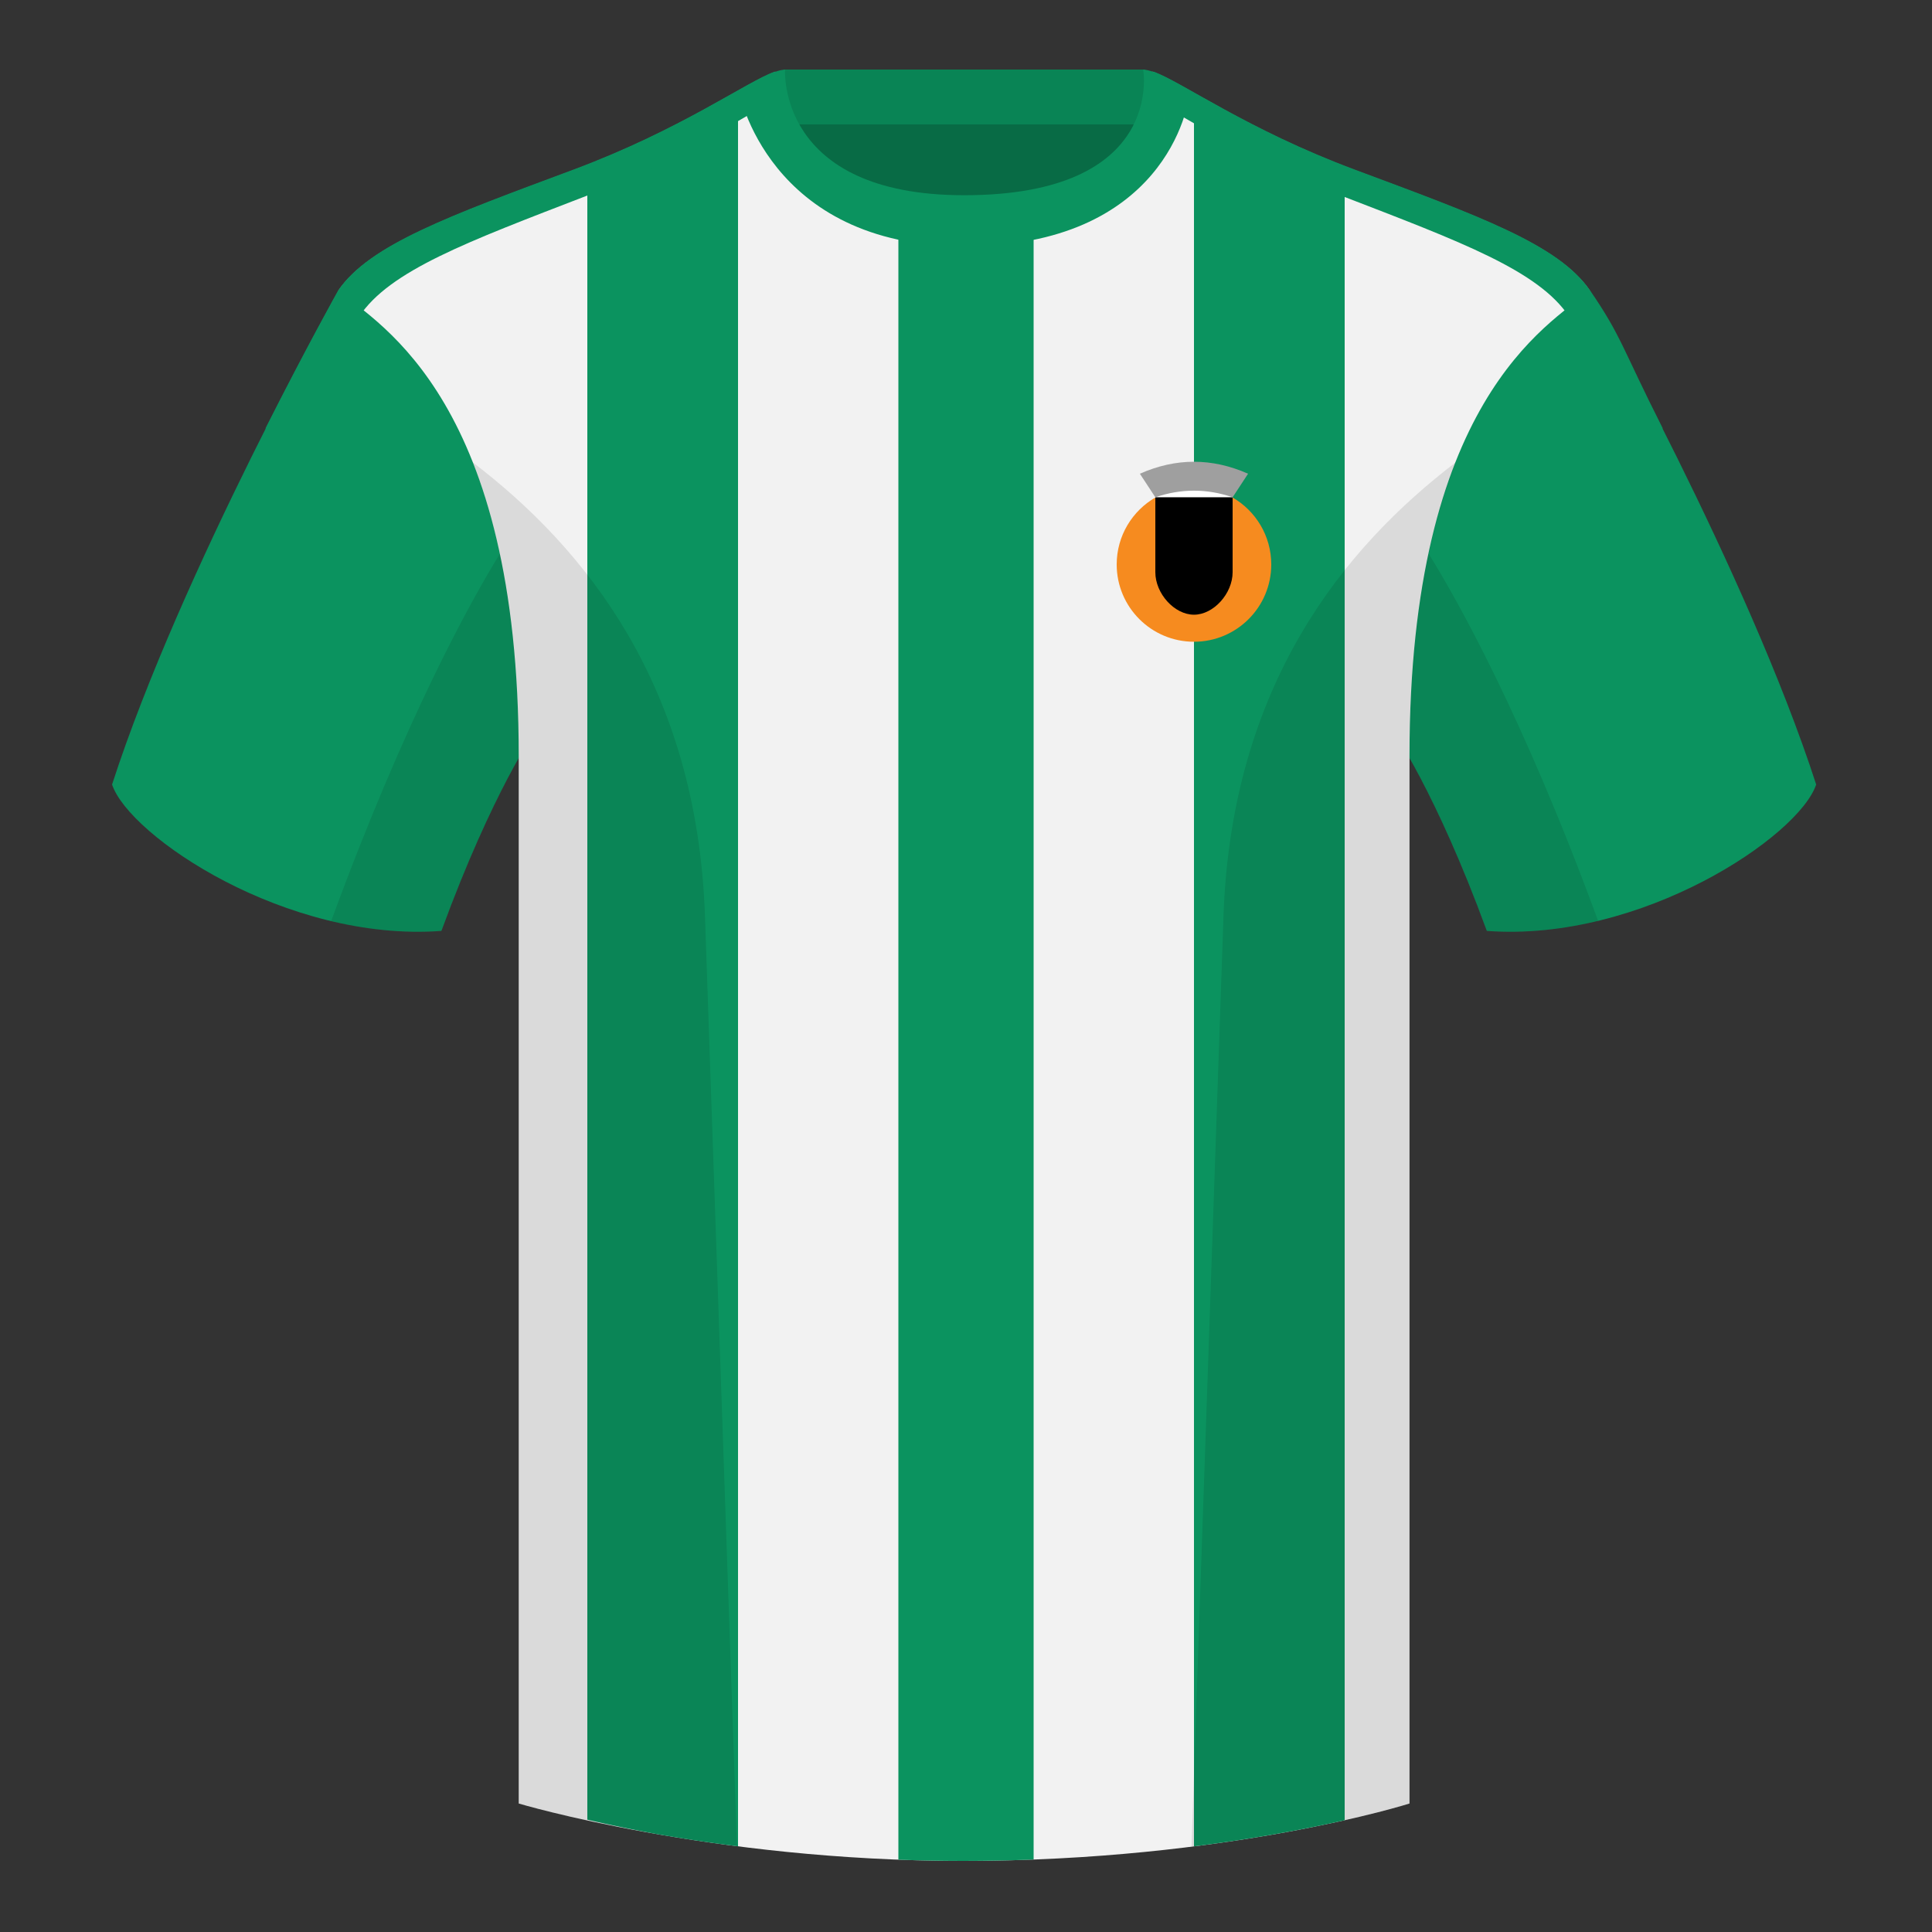 <?xml version="1.0" encoding="UTF-8"?><svg height="500" viewBox="0 0 500 500" width="500" xmlns="http://www.w3.org/2000/svg"><rect x="0" y="0" width="500" height="500" fill="#333333" stroke="none"/><g fill="none" fill-rule="evenodd"><path d="M0 0h500v500H0z"/><path d="M203.006 109.193h93.643V21.898h-93.643z" fill="#086b45"/><path d="M202.867 32.198h93.458v-14.2h-93.458z" fill="#098455"/><path d="M87.55 75.26s-40.762 72.8-58.547 127.77c4.445 13.375 45.208 40.86 85.232 37.885 13.34-36.4 24.46-52 24.46-52S141.658 93.83 87.55 75.26M411.476 75.26s40.762 72.8 58.547 127.77c-4.445 13.375-45.208 40.86-85.232 37.885-13.34-36.4-24.46-52-24.46-52S357.368 93.83 411.476 75.26" fill="#0b935f"/><path d="M249.514 57.706c-50.082 0-47.798-39.47-48.742-39.14-7.516 2.618-24.133 14.936-52.439 25.495-31.873 11.885-52.626 19.315-60.782 31.2 11.114 8.915 46.694 28.97 46.694 120.345v271.14S183.903 481.6 249.13 481.6c68.929 0 115.648-14.855 115.648-14.855v-271.14c0-91.375 35.58-111.43 46.7-120.345-8.157-11.885-28.91-19.315-60.783-31.2-28.36-10.577-44.982-22.92-52.478-25.511-.927-.318 4.177 39.156-48.703 39.156z" fill="#f2f2f2"/><g fill="#0b935f"><path d="M170.746 474.792A413.863 413.863 0 0 1 152 470.933V42.654c17.57-6.885 30.34-14.292 39-19.157V477.83a470.626 470.626 0 0 1-20.254-3.038zm96.754 6.454c-5.925.227-12.056.351-18.373.351-5.667 0-11.217-.112-16.627-.316V52h35zM348 43.035v428.042c-9.506 2.143-22.76 4.705-39 6.764V24.047c8.798 4.956 21.579 12.25 39 18.988z"/><path d="M68.717 110.836c10.64-21.092 18.83-35.72 18.83-35.72 8.157-11.885 28.91-19.315 60.783-31.2 28.008-10.447 44.571-22.617 52.198-25.41.186.63.31 3.354 1.13 7.093-7.518 3.04-23.336 14.847-49.942 25.114-30.81 11.885-50.865 19.315-58.747 31.2 0 0-7.812 14.495-17.944 35.245zM430.304 110.836l-6.308 6.322c-10.132-20.75-17.944-35.245-17.944-35.245-7.882-11.885-27.937-19.315-58.747-31.2C320.7 40.446 304.88 28.64 297.363 25.6c.82-3.739.945-6.462 1.13-7.092 7.627 2.792 24.19 14.962 52.198 25.409 31.873 11.885 52.626 19.315 60.783 31.2s8.19 14.628 18.83 35.72z"/><path d="M249.576 63.752c51.479 0 58.279-35.895 58.279-40.38-5.772-3.24-9.728-5.345-12.008-5.345 0 0 5.881 32.495-46.335 32.495-48.52 0-46.336-32.495-46.336-32.495-2.28 0-6.235 2.105-12.002 5.345 0 0 7.368 40.38 58.402 40.38"/></g><g><path d="M309 166.084c11.046 0 20-8.954 20-20 0-7.427-4.048-13.908-10.058-17.358L309 134.054l-9.948-5.324c-6.007 3.45-10.052 9.93-10.052 17.354 0 11.046 8.954 20 20 20z" fill="#f68b1f"/><path d="M299 126.084h20v4h-20z" fill="#fff"/><path d="M309 159.084c5.07 0 10-5.477 10-11v-19.39h-20v19.39c0 5.523 4.93 11 10 11z" fill="#000"/><path d="M295 122.6c4.667-2.067 9.333-3.1 14-3.1s9.333 1.033 14 3.1l-4 6.095c-3.332-1.14-6.665-1.711-9.998-1.711s-6.668.57-10.002 1.71z" fill="#9f9f9f"/></g><path d="M413.584 238.323c-9.287 2.238-19.064 3.316-28.798 2.592-8.197-22.369-15.557-36.883-20.012-44.748v270.577s-21.102 6.71-55.867 11.11l-.544-.059c1.881-54.795 5.722-166.47 8.277-240.705 2.055-59.755 31.084-95.29 60.099-117.44-2.676 6.78-5.072 14.606-7 23.667 7.354 11.852 24.436 42.069 43.831 94.964l.014.042zM190.717 477.795c-34.248-4.401-56.477-11.05-56.477-11.05V196.171c-4.456 7.867-11.813 22.38-20.01 44.743-9.632.716-19.308-.332-28.51-2.523.005-.033.012-.065.02-.097 19.377-52.848 36.305-83.066 43.61-94.944-1.93-9.075-4.328-16.912-7.007-23.701 29.015 22.15 58.044 57.685 60.1 117.44 2.554 74.235 6.395 185.91 8.276 240.705z" fill="#000" fill-opacity=".1"/></g></svg>